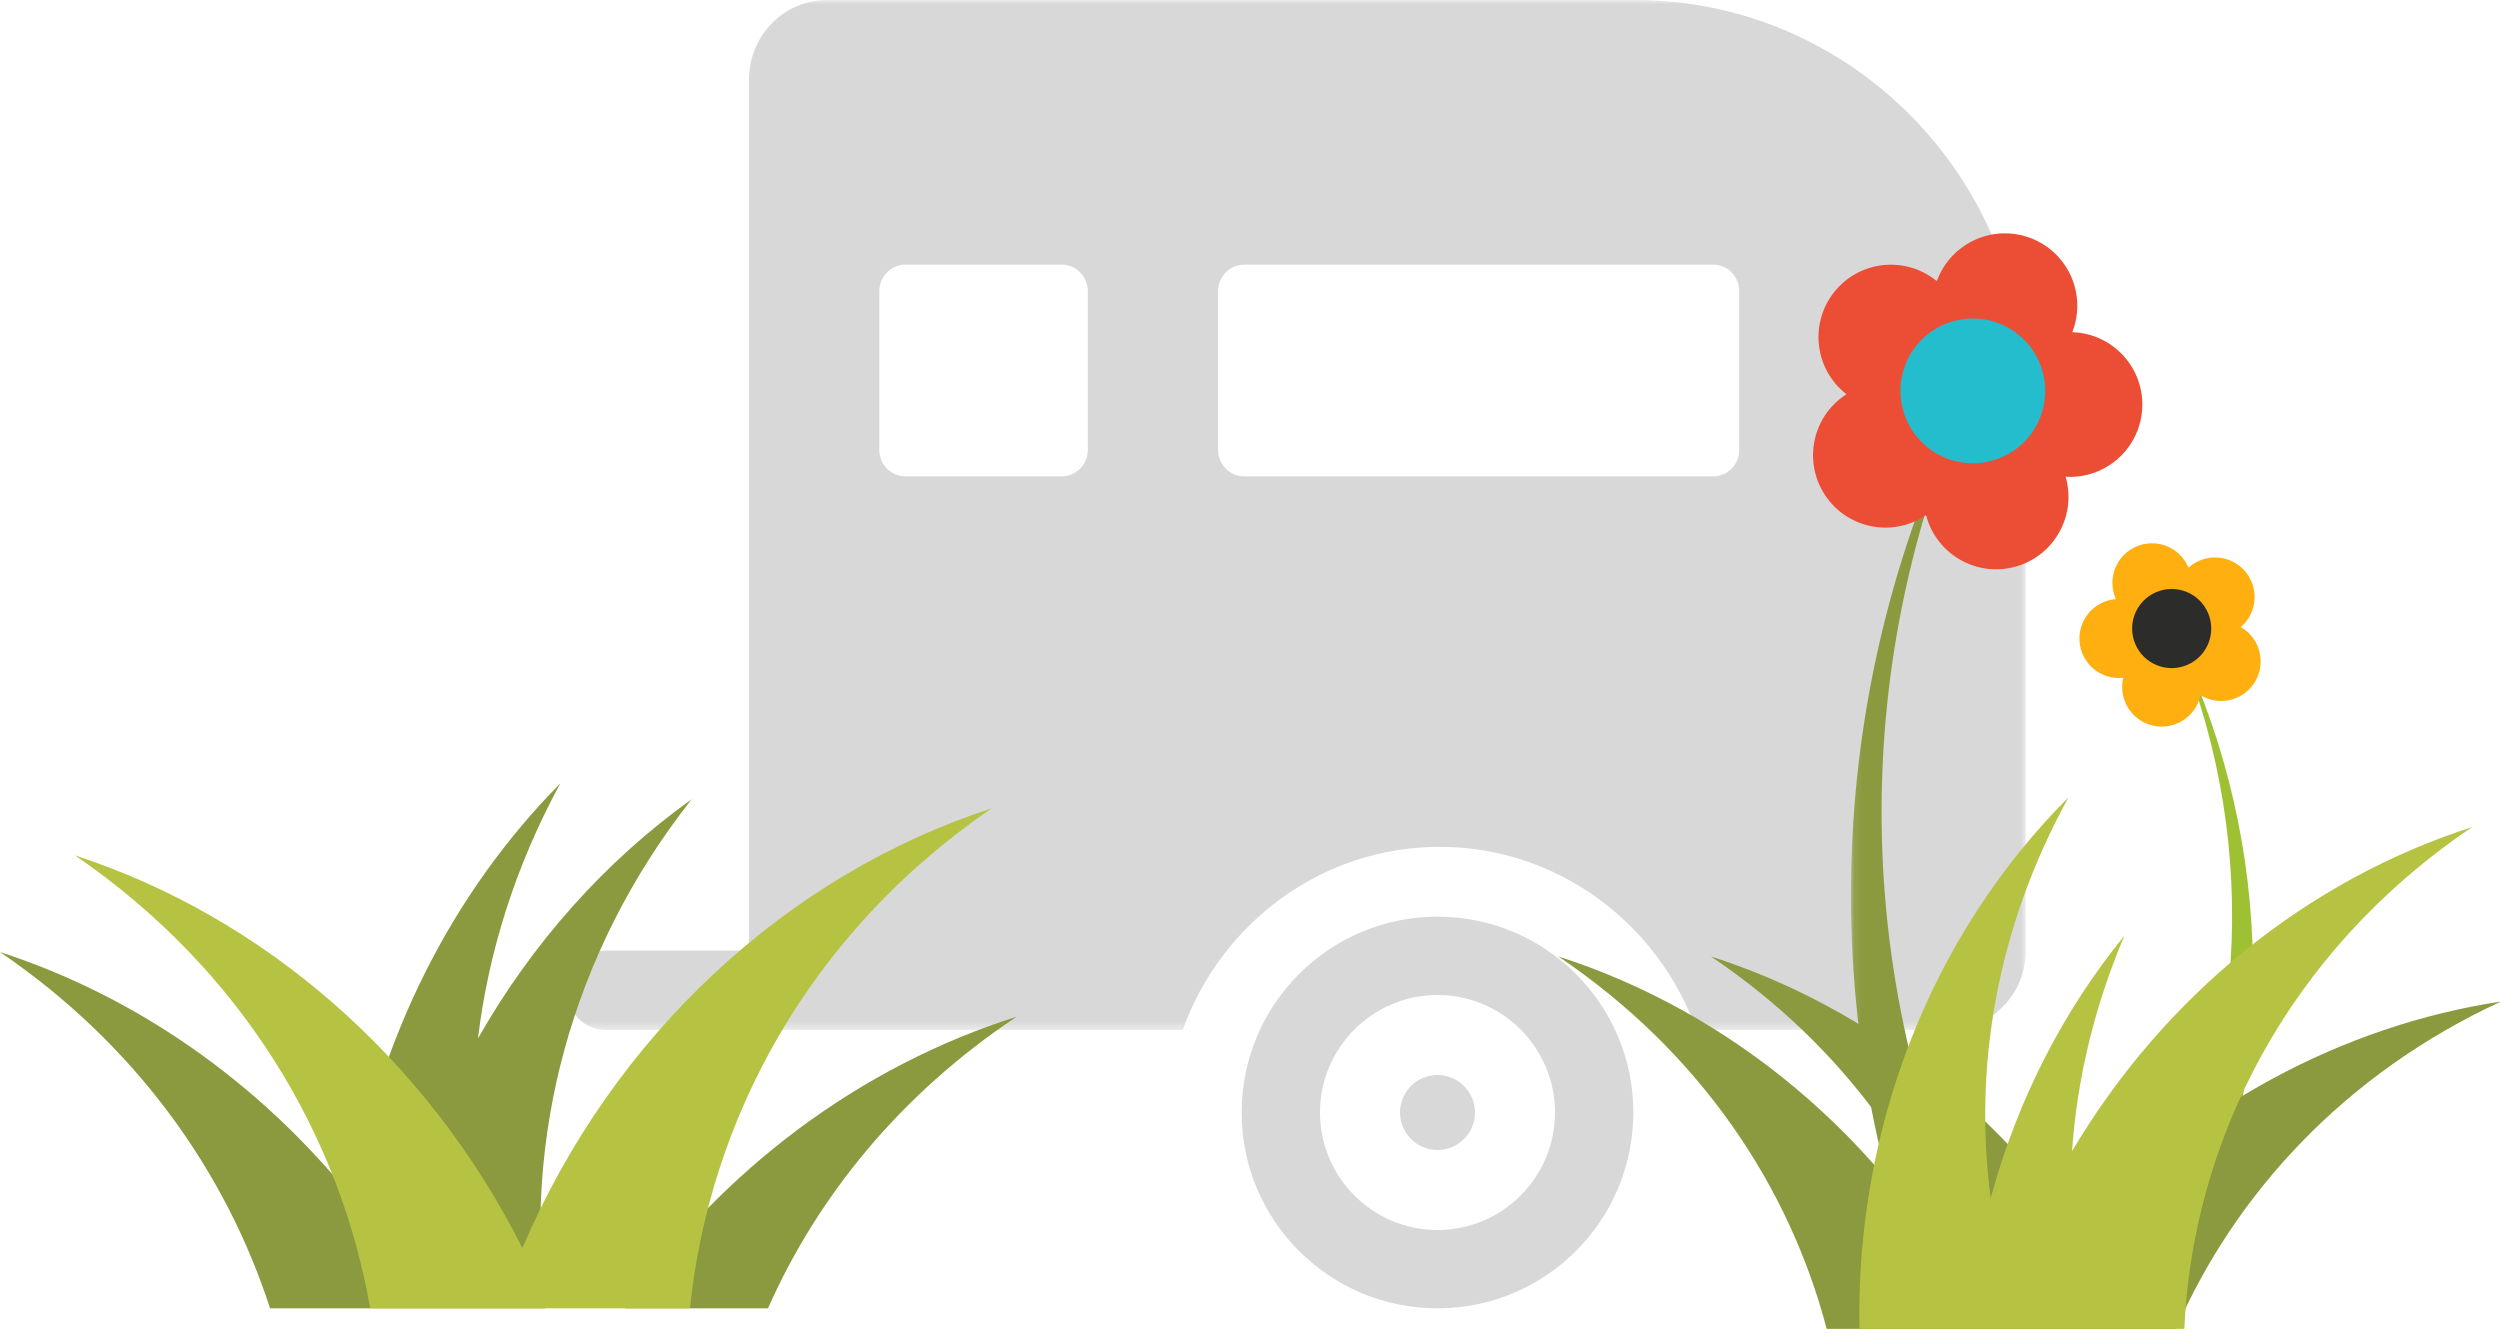 <?xml version="1.0" encoding="UTF-8" standalone="no"?>
<svg width="300px" height="160px" viewBox="0 0 300 160" version="1.1" xmlns="http://www.w3.org/2000/svg" xmlns:xlink="http://www.w3.org/1999/xlink">
    <!-- Generator: Sketch 41 (35326) - http://www.bohemiancoding.com/sketch -->
    <title>Group 29</title>
    <desc>Created with Sketch.</desc>
    <defs>
        <polygon id="path-1" points="1.69505369e-19 0.002 1.69505369e-19 123.588 175.1 123.588 175.1 0.002 0 0.002"></polygon>
        <polygon id="path-3" points="0.115 113 18.338 113 18.338 0.44 0.115 0.44"></polygon>
    </defs>
    <g id="Page-1" stroke="none" stroke-width="1" fill="none" fill-rule="evenodd">
        <g id="Artboard" transform="translate(-1116, -3907)">
            <g id="Group-16-Copy" transform="translate(0, 3907)">
                <g id="Bitmap-Copy-7">
                    <g id="Group-6">
                        <g id="Group-29" transform="translate(1116, 0)">
                            <g id="Page-1" transform="translate(68, 0)">
                                <path d="M104.5,147.6 C96.726,147.6 90.4,141.274 90.4,133.5 C90.4,125.726 96.726,119.4 104.5,119.4 C112.274,119.4 118.6,125.726 118.6,133.5 C118.6,141.274 112.274,147.6 104.5,147.6 M128,133.5 C128,120.522 117.478,110 104.5,110 C91.519,110 81,120.522 81,133.5 C81,146.478 91.519,157 104.5,157 C117.478,157 128,146.478 128,133.5" id="Fill-1" fill="#D8D8D8"></path>
                                <path d="M104.5,129 C102.019,129 100,131.019 100,133.5 C100,135.981 102.019,138 104.5,138 C106.981,138 109,135.981 109,133.5 C109,131.019 106.981,129 104.5,129" id="Fill-3" fill="#D8D8D8"></path>
                                <g id="Group-7">
                                    <mask id="mask-2" fill="white">
                                        <use xlink:href="#path-1"></use>
                                    </mask>
                                    <g id="Clip-6"></g>
                                    <path d="M37.52,34.934 C37.52,33.181 38.921,31.758 40.647,31.758 L59.408,31.758 C61.134,31.758 62.535,33.181 62.535,34.934 L62.535,53.987 C62.535,55.74 61.134,57.163 59.408,57.163 L40.647,57.163 C38.921,57.163 37.52,55.74 37.52,53.987 L37.52,34.934 Z M78.172,34.934 C78.172,33.181 79.573,31.758 81.299,31.758 L137.582,31.758 C139.308,31.758 140.709,33.181 140.709,34.934 L140.709,53.987 C140.709,55.74 139.308,57.163 137.582,57.163 L81.299,57.163 C79.573,57.163 78.172,55.74 78.172,53.987 L78.172,34.934 Z M21.886,9.529 L21.886,114.061 L4.689,114.061 C2.1,114.061 -0.002,116.192 -0.002,118.824 C-0.002,121.454 2.1,123.588 4.689,123.588 L73.926,123.588 C78.519,110.796 90.582,101.622 104.747,101.622 C118.911,101.622 130.975,110.796 135.568,123.588 L165.72,123.588 C170.901,123.588 175.1,119.32 175.1,114.061 L175.1,47.636 C175.1,21.326 154.104,0.002 128.198,0.002 L31.267,0.002 C26.086,0.002 21.886,4.266 21.886,9.529 L21.886,9.529 Z" id="Fill-5" fill="#D8D8D8" mask="url(#mask-2)"></path>
                                </g>
                            </g>
                            <g id="Page-1" transform="translate(187, 28)">
                                <g id="Group-3" transform="translate(35, 18.468)">
                                    <mask id="mask-4" fill="white">
                                        <use xlink:href="#path-3"></use>
                                    </mask>
                                    <g id="Clip-2"></g>
                                    <path d="M14.42,0.44 C-1.184,35.953 0.616,76.126 18.338,109.311 L10.501,113.001 C-4.774,76.064 -2.975,35.05 14.42,0.44" id="Fill-1" fill="#8B9A3E" mask="url(#mask-4)"></path>
                                </g>
                                <path d="M73.603,47.426 C84.245,71.645 83.016,99.043 70.93,121.676 C72.712,122.515 74.493,123.353 76.275,124.192 C86.692,99.001 85.465,71.03 73.603,47.426" id="Fill-4" fill="#9EC133"></path>
                                <path d="M0,86.776 C17.098,98.285 27.744,114.468 32.203,131.468 L74.129,131.468 C81.201,115.282 94.308,100.879 113.122,92.183 C94.07,95.071 76.052,104.792 62.434,119.628 C51.408,103.979 35.818,92.381 18.313,86.776 C34.464,97.646 44.856,112.688 49.717,128.65 C38.758,108.441 20.722,93.411 0,86.776" id="Fill-6" fill="#8B9A3E"></path>
                                <path d="M75.12,131.468 C76.089,109.146 87.408,86.232 109.674,71.245 C89.984,77.55 72.719,91.435 61.645,110.141 C62.239,101.63 64.262,92.912 67.934,84.278 C60.477,93.41 55.027,104.182 51.884,115.779 C49.829,100.307 52.489,83.528 61.224,67.679 C44.974,83.901 35.657,107.071 36.137,131.468 L75.12,131.468 Z" id="Fill-8" fill="#B6C342"></path>
                                <path d="M70.071,20.941 C70.292,16.15 66.586,12.087 61.795,11.866 C61.753,11.864 61.712,11.865 61.671,11.863 C61.686,11.825 61.703,11.788 61.717,11.749 C63.408,7.259 61.139,2.251 56.65,0.56 C52.161,-1.13 47.151,1.138 45.461,5.627 C45.446,5.666 45.434,5.705 45.421,5.744 C45.388,5.717 45.358,5.69 45.326,5.664 C41.579,2.67 36.114,3.279 33.119,7.026 C30.124,10.772 30.733,16.238 34.48,19.233 C34.512,19.258 34.546,19.282 34.579,19.307 C34.544,19.33 34.508,19.35 34.473,19.373 C30.467,22.01 29.358,27.397 31.997,31.403 C34.634,35.41 40.021,36.519 44.027,33.88 C44.061,33.858 44.094,33.834 44.129,33.81 C44.138,33.85 44.147,33.89 44.158,33.93 C45.429,38.555 50.209,41.275 54.835,40.004 C59.46,38.733 62.179,33.953 60.908,29.328 C60.897,29.288 60.883,29.249 60.873,29.21 C60.914,29.212 60.954,29.216 60.996,29.218 C65.787,29.439 69.85,25.733 70.071,20.941" id="Fill-10" fill="#EB4E34"></path>
                                <path d="M57.869,21.969 C56.178,26.457 51.169,28.727 46.68,27.035 C42.19,25.345 39.922,20.336 41.612,15.847 C43.303,11.358 48.312,9.089 52.802,10.78 C57.29,12.47 59.559,17.48 57.869,21.969" id="Fill-12" fill="#23BDCD"></path>
                                <path d="M82.371,40.507 C80.639,38.538 77.639,38.347 75.67,40.079 C75.653,40.094 75.638,40.111 75.621,40.125 C75.612,40.105 75.604,40.083 75.596,40.063 C74.557,37.655 71.763,36.546 69.354,37.585 C66.947,38.624 65.838,41.418 66.877,43.825 C66.886,43.847 66.896,43.866 66.905,43.887 C66.883,43.889 66.86,43.89 66.838,43.892 C64.227,44.136 62.308,46.45 62.553,49.062 C62.798,51.672 65.112,53.591 67.723,53.346 C67.745,53.344 67.767,53.341 67.79,53.338 C67.785,53.361 67.778,53.382 67.773,53.403 C67.199,55.962 68.808,58.502 71.366,59.076 C73.925,59.651 76.465,58.042 77.039,55.484 C77.044,55.462 77.047,55.44 77.052,55.418 C77.071,55.43 77.09,55.442 77.109,55.453 C79.365,56.79 82.277,56.046 83.614,53.79 C84.951,51.534 84.206,48.621 81.95,47.284 C81.931,47.273 81.911,47.263 81.892,47.252 C81.909,47.236 81.927,47.223 81.943,47.208 C83.912,45.476 84.103,42.476 82.371,40.507" id="Fill-14" fill="#FFAF0F"></path>
                                <path d="M77.962,45.544 C79.001,47.951 77.892,50.745 75.483,51.784 C73.076,52.824 70.282,51.715 69.243,49.307 C68.204,46.899 69.314,44.106 71.721,43.066 C74.128,42.027 76.922,43.136 77.962,45.544" id="Fill-16" fill="#2C2D2B"></path>
                            </g>
                            <g id="Page-1" transform="translate(0, 94)">
                                <path d="M92.158,63 C98.074,49.644 107.974,37.344 122,28 C103.278,33.933 86.64,46.305 75,63 L92.158,63 Z" id="Fill-1" fill="#8B9A3E"></path>
                                <path d="M32.407,63 L65.414,63 C62.984,42.801 68.178,20.739 83,1.908 C72.588,9.361 63.843,19.202 57.356,30.613 C58.592,20.394 61.785,10.021 67.245,0 C54.204,13.168 45.424,30.651 42.247,49.731 C31.057,35.843 16.322,25.533 0,20.246 C16.382,31.398 27.114,46.689 32.407,63" id="Fill-3" fill="#8B9A3E"></path>
                                <path d="M44.426,63 L82.798,63 C85.091,40.541 96.985,18.049 119,3 C94.538,10.955 73.612,30.145 62.688,55.77 C51.23,32.984 31.628,16.011 9,8.649 C29.165,22.438 40.845,42.469 44.426,63" id="Fill-5" fill="#B6C342"></path>
                            </g>
                        </g>
                    </g>
                </g>
            </g>
        </g>
    </g>
</svg>